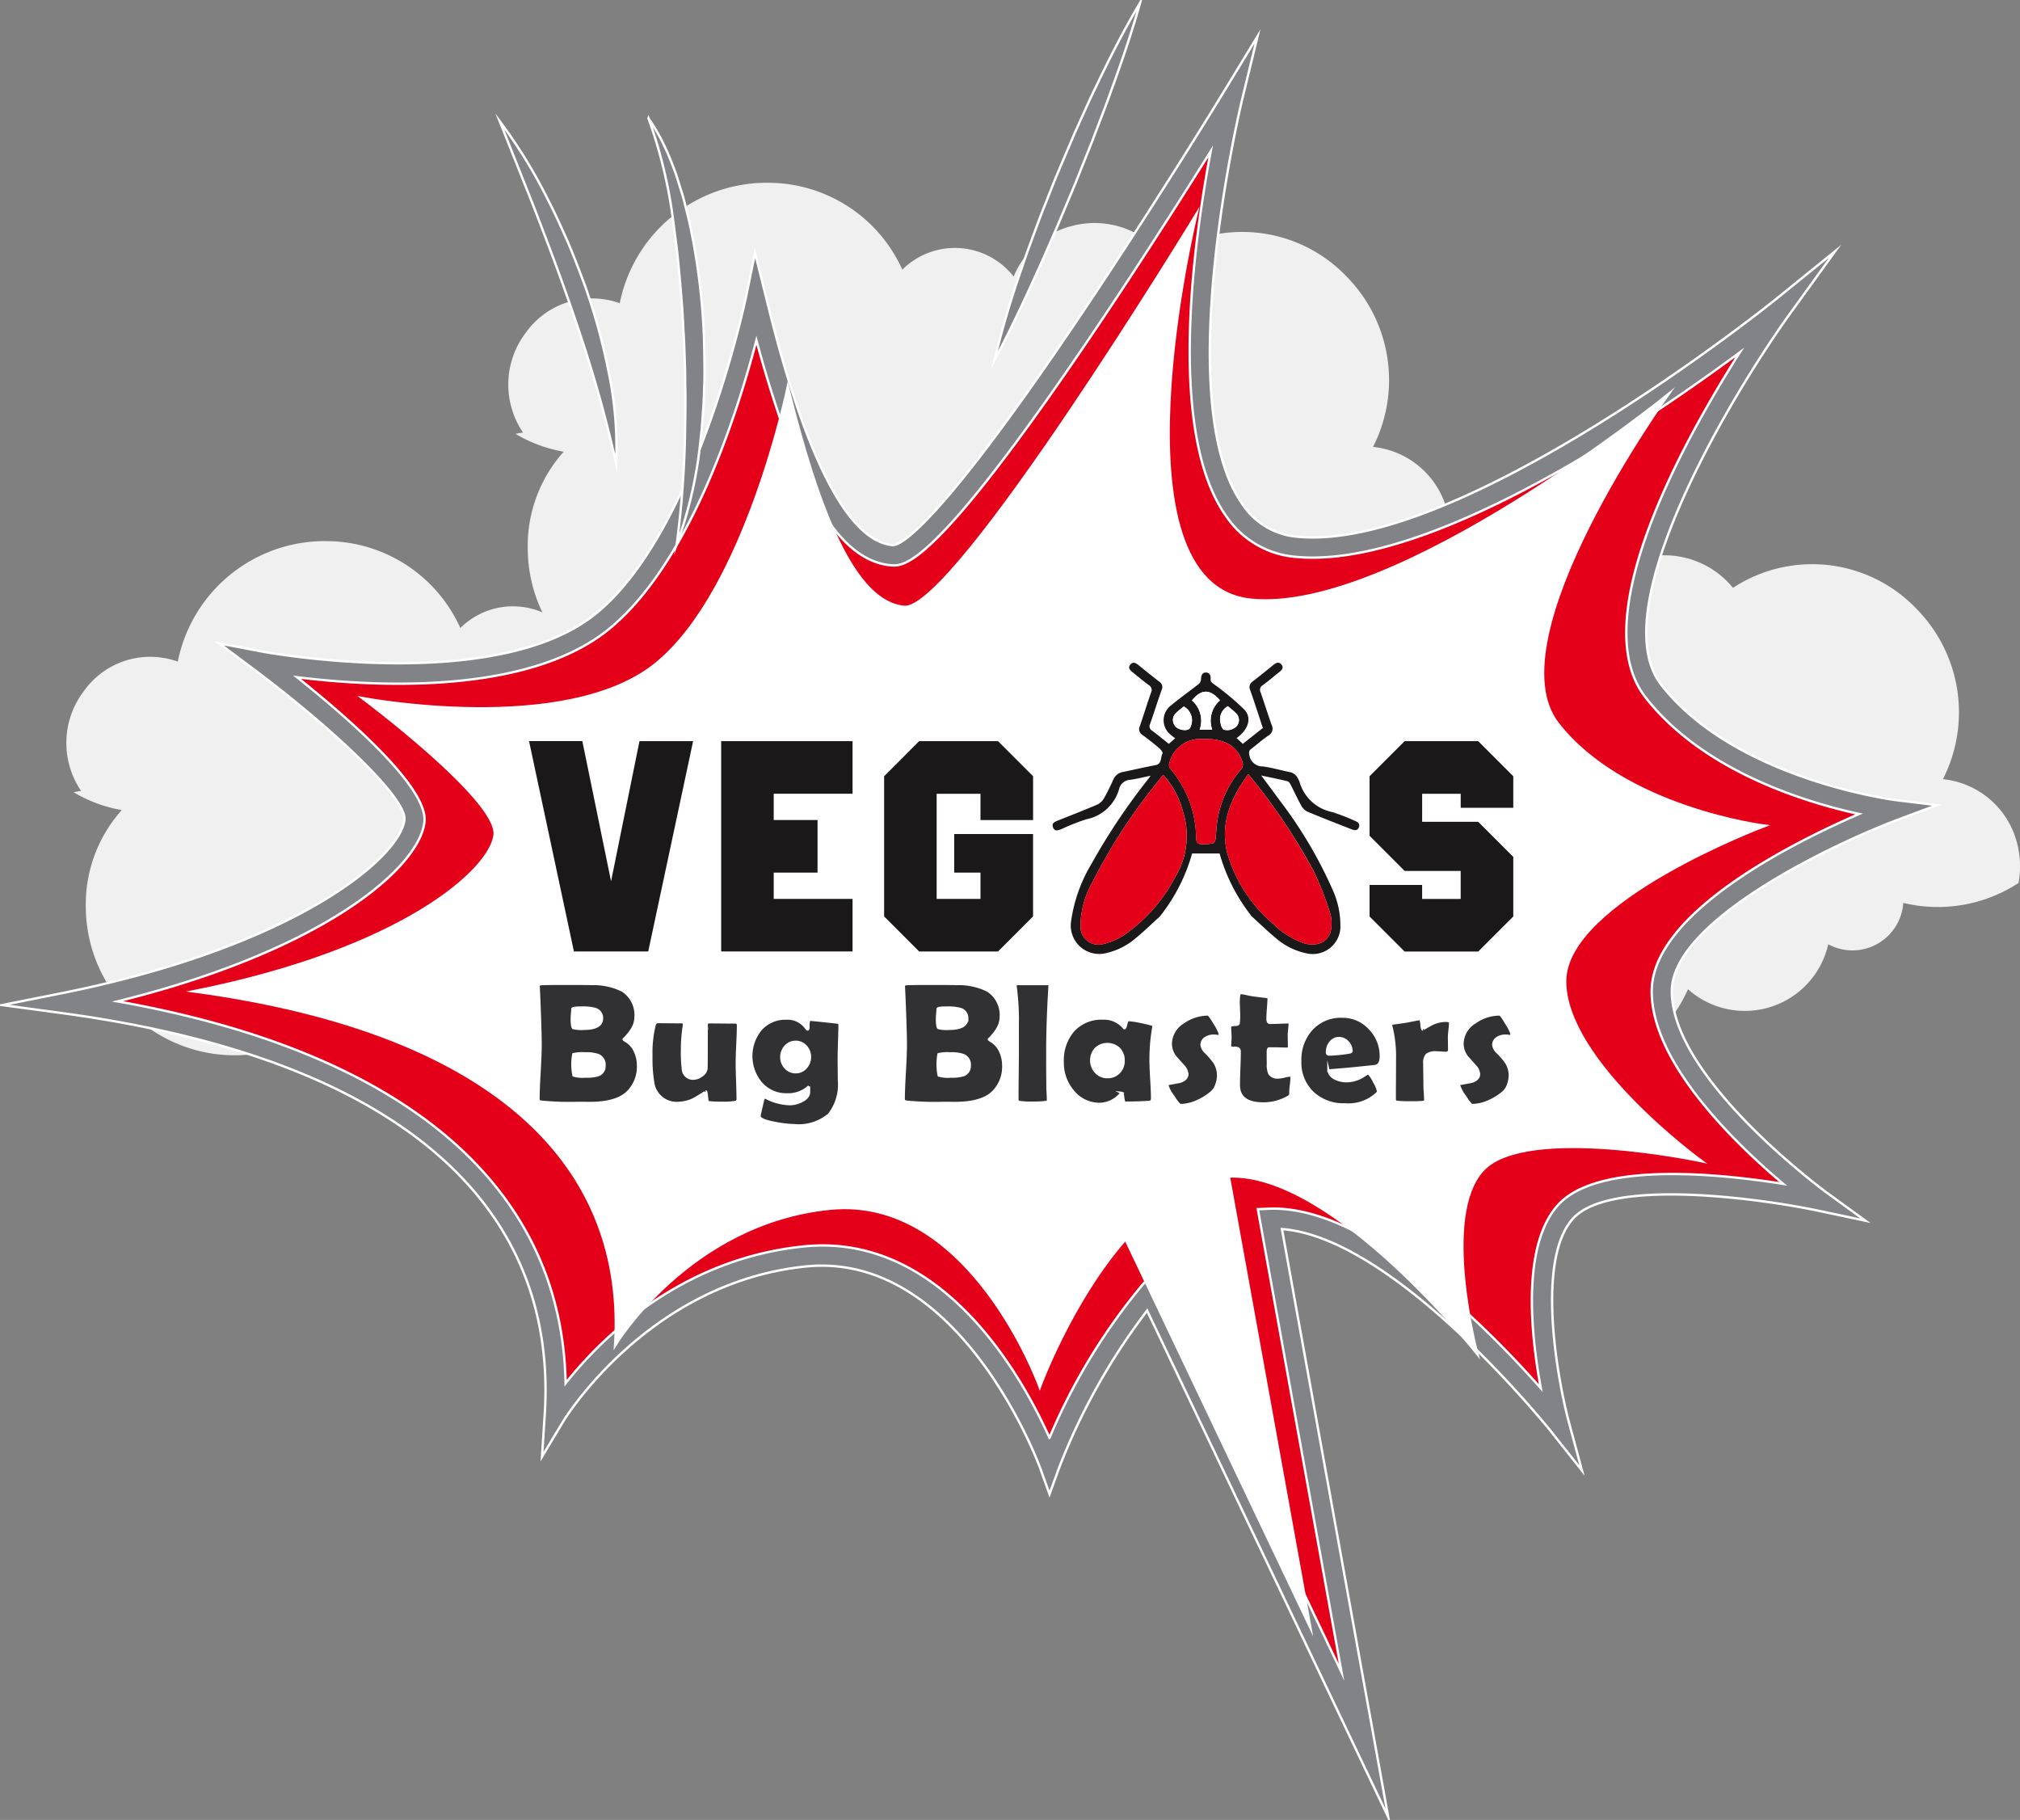 <svg xmlns="http://www.w3.org/2000/svg" xmlns:xlink="http://www.w3.org/1999/xlink" width="212.031" height="190.994" viewBox="0 0 212.031 190.994">
  <rect x="0" y="0" width="212.031" height="190.994" fill="#808080" stroke="none"/>
  <defs>
    <clipPath id="clip-path">
      <rect id="Rectangle_1" data-name="Rectangle 1" width="212.031" height="190.994" fill="none"/>
    </clipPath>
  </defs>
  <g id="Group_1" data-name="Group 1" clip-path="url(#clip-path)">
    <path id="Path_1" data-name="Path 1" d="M119.555,206.22a8.973,8.973,0,0,0-7.676-6.34,15.466,15.466,0,0,0-2.646-17.74A15.15,15.15,0,0,0,89.841,179.8a9.288,9.288,0,0,0-9.646-3.089,8.961,8.961,0,0,0-6.041,5.291,7.829,7.829,0,0,0-11.685-.726,15.461,15.461,0,0,0-14.1-9.12A15.735,15.735,0,0,0,32.81,184.8a8.544,8.544,0,0,0-9.869,3.109,8.97,8.97,0,0,0-.281,10.461c-.265.038-.528.084-.788.136a14.767,14.767,0,0,0,5.06,1.876,14.811,14.811,0,0,0-3.777,10.168,15.63,15.63,0,0,0,21.709,14.333,8.12,8.12,0,0,0,8.771,2.179,7.788,7.788,0,0,0,4.2-3.3,15.463,15.463,0,0,0,27.279-1.842,8.972,8.972,0,0,0,14.723-4.716,5.348,5.348,0,0,0,7.875-4.342,15.491,15.491,0,0,0,12.1-2.1,9.78,9.78,0,0,0-.257-4.552" transform="translate(-14.149 -115.369)" fill="#f0f0f0"/>
    <path id="Path_2" data-name="Path 2" d="M260.194,92.206a8.973,8.973,0,0,0-7.676-6.34,15.466,15.466,0,0,0-2.646-17.74A15.15,15.15,0,0,0,230.48,65.79a9.288,9.288,0,0,0-9.646-3.09,8.961,8.961,0,0,0-6.041,5.291,7.829,7.829,0,0,0-11.685-.726A15.462,15.462,0,0,0,189,58.148a15.735,15.735,0,0,0-15.555,12.64,8.544,8.544,0,0,0-9.87,3.11,8.97,8.97,0,0,0-.282,10.461c-.264.038-.528.084-.788.136a14.765,14.765,0,0,0,5.06,1.876,14.811,14.811,0,0,0-3.777,10.168A15.63,15.63,0,0,0,185.5,110.872a8.12,8.12,0,0,0,8.771,2.178,7.787,7.787,0,0,0,4.2-3.3,15.463,15.463,0,0,0,27.28-1.833,8.972,8.972,0,0,0,14.723-4.716,5.348,5.348,0,0,0,7.875-4.342,15.491,15.491,0,0,0,12.1-2.1,9.78,9.78,0,0,0-.257-4.552" transform="translate(-108.394 -38.967)" fill="#f0f0f0"/>
    <path id="Path_3" data-name="Path 3" d="M441.531,197.9a8.973,8.973,0,0,0-7.676-6.34,15.466,15.466,0,0,0-2.646-17.74,15.15,15.15,0,0,0-19.392-2.335,9.288,9.288,0,0,0-9.645-3.089,8.961,8.961,0,0,0-6.041,5.291,7.829,7.829,0,0,0-11.685-.726,15.461,15.461,0,0,0-14.1-9.12,15.735,15.735,0,0,0-15.555,12.64,8.544,8.544,0,0,0-9.869,3.109,8.971,8.971,0,0,0-.281,10.461c-.265.038-.528.084-.788.136a14.764,14.764,0,0,0,5.06,1.876,14.812,14.812,0,0,0-3.777,10.168,15.63,15.63,0,0,0,21.709,14.333,8.12,8.12,0,0,0,8.771,2.179,7.787,7.787,0,0,0,4.2-3.3,15.463,15.463,0,0,0,27.28-1.833,8.972,8.972,0,0,0,14.719-4.72,5.348,5.348,0,0,0,7.875-4.342,15.49,15.49,0,0,0,12.1-2.092,9.782,9.782,0,0,0-.257-4.552" transform="translate(-229.912 -109.794)" fill="#f0f0f0"/>
    <path id="Path_4" data-name="Path 4" d="M186.775,123.105c0-9.954,24.708-19.2,24.708-19.2s-17.419-2.133-25.6-12.621,13.687-40.705,13.687-40.705-33.6,27.2-51.549,25.418-6.755-47.638-6.755-47.638-29.865,49.059-36.084,48.526S94.518,64.8,90.788,49.695c0,0-5.155,25.182-16.295,34.218s-36.262,4.237-36.262,4.237,16.827,12.561,16.354,16.887S43.208,119.2,17.375,124.354c38.04,5.155,53.5,22.042,52.082,43.727,0,0,9.066-15.1,26.485-16.888s25.952,22.042,25.952,22.042,3.836-10.534,10.587-18.26l22.832,47.956L145.237,147.2c12.915-.516,30.694,21.941,30.694,21.941s-4.622-17.064.711-22.753,27.02-1.067,27.02-1.067-16.887-12.265-16.887-22.219" transform="translate(-11.644 -19.006)" fill="#e50019"/>
    <path id="Path_5" data-name="Path 5" d="M186.775,123.105c0-9.954,24.708-19.2,24.708-19.2s-17.419-2.133-25.6-12.621,13.687-40.705,13.687-40.705-33.6,27.2-51.549,25.418-6.755-47.638-6.755-47.638-29.865,49.059-36.084,48.526S94.518,64.8,90.788,49.695c0,0-5.155,25.182-16.295,34.218s-36.262,4.237-36.262,4.237,16.827,12.561,16.354,16.887S43.208,119.2,17.375,124.354c38.04,5.155,53.5,22.042,52.082,43.727,0,0,9.066-15.1,26.485-16.888s25.952,22.042,25.952,22.042,3.836-10.534,10.587-18.26l22.832,47.956L145.237,147.2c12.915-.516,30.694,21.941,30.694,21.941s-4.622-17.064.711-22.753,27.02-1.067,27.02-1.067S186.775,133.06,186.775,123.105Z" transform="translate(-11.644 -19.006)" fill="none" stroke="#fff" stroke-miterlimit="10" stroke-width="0.25"/>
    <path id="Path_6" data-name="Path 6" d="M146.224,198.459,120.916,145.3a66.853,66.853,0,0,0-9.246,16.512l-1,2.744-.987-2.749c-.082-.228-8.38-22.787-24.6-21.138-16.537,1.689-25.348,16.073-25.434,16.219L57.4,160.629l.281-4.355c.709-10.817-2.92-19.881-10.789-26.941-8.579-7.693-22-12.831-39.886-15.254l-6.255-.844L6.944,112c24.576-4.9,35.582-14.282,36.013-18.212.252-2.3-7.825-9.824-15.779-15.762L23.5,75.273l4.5.858c.245.047,24.531,4.557,35.053-3.979,10.61-8.607,15.719-33.038,15.769-33.283l.938-4.58,1.126,4.539c1.56,6.316,6.309,25.537,13.322,26.138.549.044,4.005-.865,19.215-23.373,8.057-11.923,15.46-24.067,15.533-24.188l3.545-5.824L130.89,18.2c-.077.315-7.612,31.681.033,42.473a7.634,7.634,0,0,0,5.735,3.41c17.158,1.7,49.96-24.68,50.287-24.947l6.18-5-4.66,6.443c-5.893,8.147-19.82,31.045-13.579,39.049,7.74,9.928,24.48,12.081,24.649,12.1l4.284.524-4.043,1.512c-6.616,2.477-23.786,10.543-23.786,18.025,0,9.214,16.128,21.034,16.291,21.152l4.026,2.924-4.867-1.032c-5.817-1.237-21.775-3.515-25.77.751s-1.684,16.993-.455,21.537l1.341,4.957-3.19-4.026c-.167-.211-16.294-20.4-28.3-21.309Zm-24.8-57.006,19.9,41.811-8.787-48.608,1.214-.049c10.208-.386,22.94,12.555,28.489,18.839-1.032-5.564-2.057-15.1,1.888-19.31,4.213-4.492,16.8-3.213,23.557-2.136-5.005-4.212-13.807-12.688-13.807-20.2,0-8.221,14.877-15.628,21.766-18.617-5.623-1.227-16.373-4.488-22.423-12.248-6.389-8.2,3.994-26.9,9.906-36.192-9.692,7.181-30.827,21.537-44.846,21.539q-.937,0-1.829-.087a9.757,9.757,0,0,1-7.252-4.29c-6.129-8.653-3.477-28.325-1.612-38.259-2.931,4.684-7.551,11.951-12.407,19.139-16.674,24.674-19.8,24.408-21.147,24.3-5.442-.469-9.851-7.793-14.13-23.608C77.927,51.055,72.935,66.874,64.4,73.8c-8.658,7.022-25.072,5.983-32.712,5.031,5.151,4.1,13.77,11.546,13.374,15.179-.539,4.915-10.894,13.6-32.216,18.837,30.143,5.348,46.648,19.407,47.033,40.073,3.61-4.559,11.966-13.03,24.988-14.354,14.645-1.5,23.051,13.924,25.8,20.083a63.729,63.729,0,0,1,9.7-15.984Z" transform="translate(-0.507 -7.761)" fill="#818386"/>
    <path id="Path_7" data-name="Path 7" d="M146.224,198.459,120.916,145.3a66.853,66.853,0,0,0-9.246,16.512l-1,2.744-.987-2.749c-.082-.228-8.38-22.787-24.6-21.138-16.537,1.689-25.348,16.073-25.434,16.219L57.4,160.629l.281-4.355c.709-10.817-2.92-19.881-10.789-26.941-8.579-7.693-22-12.831-39.886-15.254l-6.255-.844L6.944,112c24.576-4.9,35.582-14.282,36.013-18.212.252-2.3-7.825-9.824-15.779-15.762L23.5,75.273l4.5.858c.245.047,24.531,4.557,35.053-3.979,10.61-8.607,15.719-33.038,15.769-33.283l.938-4.58,1.126,4.539c1.56,6.316,6.309,25.537,13.322,26.138.549.044,4.005-.865,19.215-23.373,8.057-11.923,15.46-24.067,15.533-24.188l3.545-5.824L130.89,18.2c-.077.315-7.612,31.681.033,42.473a7.634,7.634,0,0,0,5.735,3.41c17.158,1.7,49.96-24.68,50.287-24.947l6.18-5-4.66,6.443c-5.893,8.147-19.82,31.045-13.579,39.049,7.74,9.928,24.48,12.081,24.649,12.1l4.284.524-4.043,1.512c-6.616,2.477-23.786,10.543-23.786,18.025,0,9.214,16.128,21.034,16.291,21.152l4.026,2.924-4.867-1.032c-5.817-1.237-21.775-3.515-25.77.751s-1.684,16.993-.455,21.537l1.341,4.957-3.19-4.026c-.167-.211-16.294-20.4-28.3-21.309Zm-24.8-57.006,19.9,41.811-8.787-48.608,1.214-.049c10.208-.386,22.94,12.555,28.489,18.839-1.032-5.564-2.057-15.1,1.888-19.31,4.213-4.492,16.8-3.213,23.557-2.136-5.005-4.212-13.807-12.688-13.807-20.2,0-8.221,14.877-15.628,21.766-18.617-5.623-1.227-16.373-4.488-22.423-12.248-6.389-8.2,3.994-26.9,9.906-36.192-9.692,7.181-30.827,21.537-44.846,21.539q-.937,0-1.829-.087a9.757,9.757,0,0,1-7.252-4.29c-6.129-8.653-3.477-28.325-1.612-38.259-2.931,4.684-7.551,11.951-12.407,19.139-16.674,24.674-19.8,24.408-21.147,24.3-5.442-.469-9.851-7.793-14.13-23.608C77.927,51.055,72.935,66.874,64.4,73.8c-8.658,7.022-25.072,5.983-32.712,5.031,5.151,4.1,13.77,11.546,13.374,15.179-.539,4.915-10.894,13.6-32.216,18.837,30.143,5.348,46.648,19.407,47.033,40.073,3.61-4.559,11.966-13.03,24.988-14.354,14.645-1.5,23.051,13.924,25.8,20.083a63.729,63.729,0,0,1,9.7-15.984Z" transform="translate(-0.507 -7.761)" fill="none" stroke="#fff" stroke-miterlimit="10" stroke-width="0.25"/>
    <path id="Path_8" data-name="Path 8" d="M205.489,148.573c0-8.462,21-16.319,21-16.319s-14.808-1.813-21.759-10.728,11.634-34.6,11.634-34.6-28.559,23.119-43.819,21.608-5.742-40.5-5.742-40.5-25.384,41.7-30.672,41.247S127.069,99.008,123.9,86.164c0,0-4.382,21.406-13.851,29.084s-30.825,3.6-30.825,3.6,14.3,10.682,13.9,14.354-9.663,12.043-31.626,16.424c32.336,4.382,45.482,18.737,44.272,37.171,0,0,7.706-12.844,22.517-14.354s22.059,18.739,22.059,18.739,3.261-8.954,9-15.521l19.408,40.768-8.564-47.373c10.977-.439,26.092,18.651,26.092,18.651s-3.929-14.505.6-19.341,22.968-.906,22.968-.906-14.354-10.426-14.354-18.888" transform="translate(-41.205 -45.593)" fill="#fff"/>
    <path id="Path_9" data-name="Path 9" d="M205.489,148.573c0-8.462,21-16.319,21-16.319s-14.808-1.813-21.759-10.728,11.634-34.6,11.634-34.6-28.559,23.119-43.819,21.608-5.742-40.5-5.742-40.5-25.384,41.7-30.672,41.247S127.069,99.008,123.9,86.164c0,0-4.382,21.406-13.851,29.084s-30.825,3.6-30.825,3.6,14.3,10.682,13.9,14.354-9.663,12.043-31.626,16.424c32.336,4.382,45.482,18.737,44.272,37.171,0,0,7.706-12.844,22.517-14.354s22.059,18.739,22.059,18.739,3.261-8.954,9-15.521l19.408,40.768-8.564-47.373c10.977-.439,26.092,18.651,26.092,18.651s-3.929-14.505.6-19.341,22.968-.906,22.968-.906S205.489,157.037,205.489,148.573Z" transform="translate(-41.205 -45.593)" fill="none" stroke="#fff" stroke-miterlimit="10" stroke-width="0.25"/>
    <path id="Path_10" data-name="Path 10" d="M206.36,37.689a18.487,18.487,0,0,1,1.462,2.471,25.18,25.18,0,0,1,1.146,2.648c.366.9.6,1.823.907,2.737.281.919.477,1.858.721,2.789a68.287,68.287,0,0,1,1.54,11.383c.062.956.071,1.914.086,2.871s.037,1.915,0,2.873-.052,1.914-.131,2.87-.114,1.911-.247,2.862a44.413,44.413,0,0,1-2.518,11.172,104.7,104.7,0,0,0,.857-11.285c.018-1.876.084-3.753.019-5.629l-.011-1.407-.049-1.407c-.03-.938-.059-1.876-.131-2.809-.069-1.876-.234-3.742-.4-5.609-.094-.932-.171-1.867-.281-2.8l-.357-2.788a50.4,50.4,0,0,0-2.6-10.948" transform="translate(-138.287 -25.256)" fill="#818386"/>
    <path id="Path_11" data-name="Path 11" d="M206.36,37.689a18.485,18.485,0,0,1,1.462,2.471,25.175,25.175,0,0,1,1.146,2.648c.366.9.6,1.823.907,2.737.281.919.477,1.858.721,2.789a68.286,68.286,0,0,1,1.54,11.383c.062.956.071,1.914.086,2.871s.037,1.915,0,2.873-.052,1.914-.131,2.87-.114,1.911-.247,2.862a44.413,44.413,0,0,1-2.518,11.172,104.7,104.7,0,0,0,.857-11.286c.018-1.876.084-3.753.019-5.629l-.011-1.407-.049-1.407c-.03-.938-.059-1.876-.131-2.809-.069-1.876-.234-3.742-.4-5.609-.094-.932-.171-1.867-.281-2.8l-.357-2.788a50.405,50.405,0,0,0-2.612-10.944Z" transform="translate(-138.287 -25.256)" fill="none" stroke="#fff" stroke-miterlimit="10" stroke-width="0.25"/>
    <path id="Path_12" data-name="Path 12" d="M159.032,38.607a53.443,53.443,0,0,1,5.039,8.189c.743,1.422,1.39,2.89,2.051,4.352.626,1.478,1.206,2.975,1.766,4.481a64.028,64.028,0,0,1,2.573,9.288,38.622,38.622,0,0,1,.784,9.6c-.7-3.135-1.5-6.183-2.4-9.2s-1.913-6-2.964-8.971-2.181-5.918-3.321-8.871Z" transform="translate(-106.571 -25.871)" fill="#818386"/>
    <path id="Path_13" data-name="Path 13" d="M159.032,38.607a53.443,53.443,0,0,1,5.039,8.189c.743,1.422,1.39,2.89,2.051,4.352.626,1.478,1.206,2.975,1.766,4.481a64.028,64.028,0,0,1,2.573,9.288,38.622,38.622,0,0,1,.784,9.6c-.7-3.135-1.5-6.183-2.4-9.2s-1.913-6-2.964-8.971-2.181-5.918-3.321-8.871Z" transform="translate(-106.571 -25.871)" fill="none" stroke="#fff" stroke-miterlimit="10" stroke-width="0.25"/>
    <path id="Path_14" data-name="Path 14" d="M316.436,38.387a100.759,100.759,0,0,1,2.888-9.749c.536-1.605,1.14-3.183,1.721-4.771.6-1.581,1.238-3.145,1.856-4.716l1.985-4.663c.7-1.538,1.371-3.089,2.116-4.607,1.451-3.054,2.981-6.074,4.721-9-.924,3.276-2.025,6.474-3.19,9.645-.563,1.595-1.194,3.157-1.783,4.738l-1.876,4.7-1.961,4.663c-.688,1.541-1.331,3.1-2.048,4.627-1.388,3.077-2.826,6.133-4.428,9.136" transform="translate(-212.051 -0.59)" fill="#818386"/>
    <path id="Path_15" data-name="Path 15" d="M316.436,38.387a100.759,100.759,0,0,1,2.888-9.749c.536-1.605,1.14-3.183,1.721-4.771.6-1.581,1.238-3.145,1.856-4.716l1.985-4.663c.7-1.538,1.371-3.089,2.116-4.607,1.451-3.054,2.981-6.074,4.721-9-.924,3.276-2.025,6.474-3.19,9.645-.563,1.595-1.194,3.157-1.783,4.738l-1.876,4.7-1.961,4.663c-.688,1.541-1.331,3.1-2.048,4.627C319.477,32.328,318.038,35.384,316.436,38.387Z" transform="translate(-212.051 -0.59)" fill="none" stroke="#fff" stroke-miterlimit="10" stroke-width="0.25"/>
    <path id="Path_16" data-name="Path 16" d="M181.79,321.565a3.746,3.746,0,0,1-1.012,2.691q-1.155,1.225-4.056,1.225-.221,0-.634-.008h-.626a30.02,30.02,0,0,1-3.871-.132q-.256-.053-.256-.274,0-.943.11-2.857t.11-2.865q0-1.023-.106-3.847-.026-.723-.094-2.169l-.008-.124q-.008-.168.281-.2t2.042-.035q2.815,0,3.289.018a6.849,6.849,0,0,1,3.2.7,3.056,3.056,0,0,1,1.367,2.831,2.308,2.308,0,0,1-.318,1.1,4.565,4.565,0,0,1-.6.829,2.1,2.1,0,0,1-.327.335q0,.062.229.194a2.381,2.381,0,0,1,.97,1.12,3.449,3.449,0,0,1,.317,1.464m-3.791-4.964a.981.981,0,0,0-.758-1,5.161,5.161,0,0,0-1.393-.132q-.952,0-.952.142,0,.168-.031.507t-.031.507q0,.882.15.987a3.62,3.62,0,0,0,1.119.08q1.9,0,1.9-1.084m.264,4.928a1.062,1.062,0,0,0-.657-1.076,3.87,3.87,0,0,0-1.375-.176,4.135,4.135,0,0,0-1.235.083,5.939,5.939,0,0,0,.018,2.231,3.443,3.443,0,0,0,1.269.11,4.158,4.158,0,0,0,1.341-.15.994.994,0,0,0,.644-1.023" transform="translate(-114.815 -209.727)" fill="#313133"/>
    <path id="Path_17" data-name="Path 17" d="M181.79,321.565a3.746,3.746,0,0,1-1.012,2.691q-1.155,1.225-4.056,1.225-.221,0-.634-.008h-.626a30.02,30.02,0,0,1-3.871-.132q-.256-.053-.256-.274,0-.943.11-2.857t.11-2.865q0-1.023-.106-3.847-.026-.723-.094-2.169l-.008-.124q-.008-.168.281-.2t2.042-.035q2.815,0,3.289.018a6.849,6.849,0,0,1,3.2.7,3.056,3.056,0,0,1,1.367,2.831,2.308,2.308,0,0,1-.318,1.1,4.565,4.565,0,0,1-.6.829,2.1,2.1,0,0,1-.327.335q0,.062.229.194a2.381,2.381,0,0,1,.97,1.12A3.449,3.449,0,0,1,181.79,321.565ZM178,316.6a.981.981,0,0,0-.758-1,5.151,5.151,0,0,0-1.393-.132q-.952,0-.952.142,0,.168-.031.507t-.031.507q0,.882.15.987a3.62,3.62,0,0,0,1.119.08Q178,317.689,178,316.6Zm.265,4.928a1.062,1.062,0,0,0-.657-1.076,3.878,3.878,0,0,0-1.375-.176,4.138,4.138,0,0,0-1.235.084,5.94,5.94,0,0,0,.018,2.231,3.447,3.447,0,0,0,1.269.11,4.16,4.16,0,0,0,1.341-.15A1,1,0,0,0,178.263,321.53Z" transform="translate(-114.815 -209.727)" fill="none" stroke="#fff" stroke-miterlimit="10" stroke-width="0.25"/>
    <path id="Path_18" data-name="Path 18" d="M216.353,325.509q0,.657-.062,1.957t-.062,1.957q0,.635.044,1.9t.044,1.9a.281.281,0,0,1-.221.3,7.03,7.03,0,0,1-1.419.088,11.18,11.18,0,0,1-1.341-.053.248.248,0,0,1-.211-.211q-.026-.265-.053-.529-.044-.4-.124-.405.123,0-.89.6a3.7,3.7,0,0,1-1.843.6,2.49,2.49,0,0,1-2.769-2.107,15.628,15.628,0,0,1-.194-2.839,12.243,12.243,0,0,1,.327-3.174q.094-.361.361-.361.405,0,1.235.008t1.235.009q.273,0,.273.229a1.4,1.4,0,0,1-.018.188,15.926,15.926,0,0,0-.188,2.434,14.782,14.782,0,0,0,.094,2.1,1.047,1.047,0,0,0,1.155.97,1.434,1.434,0,0,0,.844-.344,1,1,0,0,0,.469-.714q.018-.326.018-4.426a.728.728,0,0,1,.044-.343q.053-.088.317-.088.432,0,1.3.009t1.3.008q.265,0,.309.132a.958.958,0,0,1,.018.212" transform="translate(-138.885 -217.877)" fill="#313133"/>
    <path id="Path_19" data-name="Path 19" d="M216.353,325.509q0,.657-.062,1.957t-.062,1.957q0,.635.044,1.9t.044,1.9a.281.281,0,0,1-.221.3,7.03,7.03,0,0,1-1.419.088,11.18,11.18,0,0,1-1.341-.053.248.248,0,0,1-.211-.211q-.026-.265-.053-.529-.044-.4-.124-.405.123,0-.89.6a3.7,3.7,0,0,1-1.843.6,2.49,2.49,0,0,1-2.769-2.107,15.628,15.628,0,0,1-.194-2.839,12.243,12.243,0,0,1,.327-3.174q.094-.361.361-.361.405,0,1.235.008t1.235.009q.273,0,.273.229a1.4,1.4,0,0,1-.018.188,15.926,15.926,0,0,0-.188,2.434,14.782,14.782,0,0,0,.094,2.1,1.047,1.047,0,0,0,1.155.97,1.434,1.434,0,0,0,.844-.344,1,1,0,0,0,.469-.714q.018-.326.018-4.426a.728.728,0,0,1,.044-.343q.053-.088.317-.088.432,0,1.3.009t1.3.008q.265,0,.309.132A.955.955,0,0,1,216.353,325.509Z" transform="translate(-138.885 -217.877)" fill="none" stroke="#fff" stroke-miterlimit="10" stroke-width="0.25"/>
    <path id="Path_20" data-name="Path 20" d="M248.264,330.5a5.075,5.075,0,0,1-1.058,3.606,4.93,4.93,0,0,1-3.633,1.119,11.7,11.7,0,0,1-2.019-.238q-1.631-.3-1.631-.706,0-.167.375-1.728c.041-.164.106-.247.194-.247a.387.387,0,0,1,.094.035,5.72,5.72,0,0,0,2.512.67,2.766,2.766,0,0,0,1.261-.317q.758-.375.758-.952v-.591a3.234,3.234,0,0,1-2.31.844,3.494,3.494,0,0,1-2.721-1.191,4.409,4.409,0,0,1-.044-5.617,3.447,3.447,0,0,1,2.7-1.155,2.38,2.38,0,0,1,2.037.952q.141.194.194.194c.053,0,.08-.105.08-.317q0-.706.158-.706.141,0,1.526.146t1.437.163a.219.219,0,0,1,.15.229q0,.609-.04,1.816t-.039,1.816q0,.361.009,1.084t.008,1.085m-3.051-2.439a1.607,1.607,0,0,0-.428-1.116,1.443,1.443,0,0,0-2.143.009,1.638,1.638,0,0,0-.428,1.126,1.575,1.575,0,0,0,.436,1.111,1.4,1.4,0,0,0,1.063.469,1.379,1.379,0,0,0,1.071-.475,1.622,1.622,0,0,0,.428-1.12" transform="translate(-160.199 -217.141)" fill="#313133"/>
    <path id="Path_21" data-name="Path 21" d="M248.264,330.5a5.075,5.075,0,0,1-1.058,3.606,4.93,4.93,0,0,1-3.633,1.119,11.7,11.7,0,0,1-2.019-.238q-1.631-.3-1.631-.706,0-.167.375-1.728c.041-.164.106-.247.194-.247a.387.387,0,0,1,.094.035,5.72,5.72,0,0,0,2.512.67,2.766,2.766,0,0,0,1.261-.317q.758-.375.758-.952v-.591a3.234,3.234,0,0,1-2.31.844,3.494,3.494,0,0,1-2.721-1.191,4.409,4.409,0,0,1-.044-5.617,3.447,3.447,0,0,1,2.7-1.155,2.38,2.38,0,0,1,2.037.952q.141.194.194.194c.053,0,.08-.105.08-.317q0-.706.158-.706.141,0,1.526.146t1.437.163a.219.219,0,0,1,.15.229q0,.609-.04,1.816t-.039,1.816q0,.361.009,1.084T248.264,330.5Zm-3.051-2.439a1.607,1.607,0,0,0-.428-1.115,1.443,1.443,0,0,0-2.143.008,1.638,1.638,0,0,0-.428,1.126,1.574,1.574,0,0,0,.436,1.111,1.4,1.4,0,0,0,1.063.469,1.379,1.379,0,0,0,1.071-.476,1.623,1.623,0,0,0,.429-1.127Z" transform="translate(-160.199 -217.141)" fill="none" stroke="#fff" stroke-miterlimit="10" stroke-width="0.25"/>
    <path id="Path_22" data-name="Path 22" d="M298,321.565a3.747,3.747,0,0,1-1.014,2.691q-1.155,1.225-4.056,1.225-.22,0-.634-.008h-.626a30.018,30.018,0,0,1-3.871-.132q-.256-.053-.255-.274,0-.943.11-2.857t.11-2.865q0-1.023-.106-3.847-.026-.723-.094-2.169l-.008-.124q-.008-.168.281-.2t2.041-.035q2.815,0,3.289.018a6.847,6.847,0,0,1,3.2.7,3.055,3.055,0,0,1,1.367,2.831,2.308,2.308,0,0,1-.318,1.1,4.565,4.565,0,0,1-.6.829,2.1,2.1,0,0,1-.326.335q0,.062.229.194a2.381,2.381,0,0,1,.97,1.12,3.447,3.447,0,0,1,.317,1.464m-3.791-4.964a.981.981,0,0,0-.758-1,5.16,5.16,0,0,0-1.393-.132q-.952,0-.952.142,0,.168-.031.507t-.031.507q0,.882.15.987a3.62,3.62,0,0,0,1.119.08q1.9,0,1.9-1.084m.265,4.928a1.062,1.062,0,0,0-.657-1.076,3.869,3.869,0,0,0-1.376-.176,4.133,4.133,0,0,0-1.235.083,5.94,5.94,0,0,0,.018,2.231,3.444,3.444,0,0,0,1.269.11,4.16,4.16,0,0,0,1.341-.15,1,1,0,0,0,.644-1.023" transform="translate(-192.688 -209.727)" fill="#313133"/>
    <path id="Path_23" data-name="Path 23" d="M298,321.565a3.747,3.747,0,0,1-1.014,2.691q-1.155,1.225-4.056,1.225-.22,0-.634-.008h-.626a30.018,30.018,0,0,1-3.871-.132q-.256-.053-.255-.274,0-.943.11-2.857t.11-2.865q0-1.023-.106-3.847-.026-.723-.094-2.169l-.008-.124q-.008-.168.281-.2t2.041-.035q2.815,0,3.289.018a6.847,6.847,0,0,1,3.2.7,3.055,3.055,0,0,1,1.367,2.831,2.308,2.308,0,0,1-.318,1.1,4.565,4.565,0,0,1-.6.829,2.1,2.1,0,0,1-.326.335q0,.062.229.194a2.381,2.381,0,0,1,.97,1.12,3.447,3.447,0,0,1,.31,1.465Zm-3.791-4.964a.981.981,0,0,0-.758-1,5.152,5.152,0,0,0-1.393-.132q-.952,0-.952.142,0,.168-.031.507t-.031.507q0,.882.15.987a3.621,3.621,0,0,0,1.119.08Q294.207,317.689,294.208,316.6Zm.265,4.928a1.062,1.062,0,0,0-.657-1.076,3.878,3.878,0,0,0-1.375-.176,4.139,4.139,0,0,0-1.235.084,5.94,5.94,0,0,0,.018,2.231,3.446,3.446,0,0,0,1.269.11,4.162,4.162,0,0,0,1.341-.15A1,1,0,0,0,294.473,321.53Z" transform="translate(-192.688 -209.727)" fill="none" stroke="#fff" stroke-miterlimit="10" stroke-width="0.25"/>
    <path id="Path_24" data-name="Path 24" d="M326.48,320.1q0,2.407.018,3.694,0,.2.026.7.026.449.026.7,0,.188-.221.22a9.606,9.606,0,0,1-1.428.07,7.645,7.645,0,0,1-1.349-.07.262.262,0,0,1-.22-.238V324.8q0-.785.018-2.346t.017-2.345q0-3.7.009-3.378a28.008,28.008,0,0,0-.22-3.359.9.9,0,0,1-.018-.15q0-.194.229-.194h3.148q.22,0,.2.188l-.008.159q-.23,3.809-.229,6.736" transform="translate(-216.544 -209.763)" fill="#313133"/>
    <path id="Path_25" data-name="Path 25" d="M326.48,320.1q0,2.407.018,3.694,0,.2.026.7.026.449.026.7,0,.188-.221.22a9.606,9.606,0,0,1-1.428.07,7.645,7.645,0,0,1-1.349-.07.262.262,0,0,1-.22-.238V324.8q0-.785.018-2.346t.017-2.345q0-3.7.009-3.378a28.008,28.008,0,0,0-.22-3.359.9.9,0,0,1-.018-.15q0-.194.229-.194h3.148q.22,0,.2.188l-.008.159Q326.48,317.174,326.48,320.1Z" transform="translate(-216.544 -209.763)" fill="none" stroke="#fff" stroke-miterlimit="10" stroke-width="0.25"/>
    <path id="Path_26" data-name="Path 26" d="M347.366,328.38q0,.679.08,2.019t.08,2.01q0,.353-.309.375-1.094.079-2.5.079-.168,0-.225-.507t-.137-.516a.815.815,0,0,0-.188.15,2.954,2.954,0,0,1-2.116,1,3.548,3.548,0,0,1-2.847-1.358,4.563,4.563,0,0,1-1.067-3.033,4.761,4.761,0,0,1,1.1-3.284,3.988,3.988,0,0,1,3.139-1.287,2.687,2.687,0,0,1,2.186.97c.023.029.044.043.062.043q.079,0,.181-.428t.242-.427a7.769,7.769,0,0,1,1.243.188,12.692,12.692,0,0,1,1.252.3q.132.054.132.141a1.533,1.533,0,0,1-.026.188,19.376,19.376,0,0,0-.282,3.377m-2.839.053a1.714,1.714,0,0,0-.469-1.238,1.792,1.792,0,0,0-2.455,0,1.824,1.824,0,0,0,.024,2.469,1.606,1.606,0,0,0,1.2.511,1.637,1.637,0,0,0,1.225-.49,1.715,1.715,0,0,0,.476-1.248" transform="translate(-226.592 -217.141)" fill="#313133"/>
    <path id="Path_27" data-name="Path 27" d="M347.366,328.38q0,.679.08,2.019t.08,2.01q0,.353-.309.375-1.094.079-2.5.079-.168,0-.225-.507t-.137-.516a.815.815,0,0,0-.188.15,2.954,2.954,0,0,1-2.116,1,3.548,3.548,0,0,1-2.847-1.358,4.563,4.563,0,0,1-1.067-3.033,4.761,4.761,0,0,1,1.1-3.284,3.988,3.988,0,0,1,3.139-1.287,2.687,2.687,0,0,1,2.186.97c.023.029.044.043.062.043q.079,0,.181-.428t.242-.427a7.769,7.769,0,0,1,1.243.188,12.692,12.692,0,0,1,1.252.3q.132.054.132.141a1.533,1.533,0,0,1-.026.188,19.378,19.378,0,0,0-.28,3.379Zm-2.839.053a1.713,1.713,0,0,0-.469-1.238,1.792,1.792,0,0,0-2.455,0,1.824,1.824,0,0,0,.024,2.469,1.6,1.6,0,0,0,1.2.511,1.636,1.636,0,0,0,1.225-.49,1.715,1.715,0,0,0,.477-1.252Z" transform="translate(-226.592 -217.141)" fill="none" stroke="#fff" stroke-miterlimit="10" stroke-width="0.25"/>
    <path id="Path_28" data-name="Path 28" d="M376.922,324.779a.424.424,0,0,1-.132.238,2.026,2.026,0,0,0-.494-.062,1.572,1.572,0,0,0-.872.229.837.837,0,0,0-.423.751,1.314,1.314,0,0,0,.449.784,8.8,8.8,0,0,1,.838.962,2.534,2.534,0,0,1,.449,1.437,2.882,2.882,0,0,1-.176.952,1.857,1.857,0,0,1-.511.812,6.087,6.087,0,0,1-1.525.952,4.437,4.437,0,0,1-1.737.405q-.176,0-.789-.957a3.884,3.884,0,0,1-.613-1.168c0-.053.031-.084.094-.094l1.243-.229q.776-.247.776-.811a1.467,1.467,0,0,0-.449-.9q-.8-.89-.838-.943a2.283,2.283,0,0,1-.45-1.341,2.689,2.689,0,0,1,1.341-2.252,4.463,4.463,0,0,1,2.565-.82q.141,0,.7.948a4.615,4.615,0,0,1,.555,1.106" transform="translate(-248.873 -216.264)" fill="#313133"/>
    <path id="Path_29" data-name="Path 29" d="M376.922,324.779a.424.424,0,0,1-.132.238,2.026,2.026,0,0,0-.494-.062,1.572,1.572,0,0,0-.872.229.837.837,0,0,0-.423.751,1.314,1.314,0,0,0,.449.784,8.8,8.8,0,0,1,.838.962,2.534,2.534,0,0,1,.449,1.437,2.882,2.882,0,0,1-.176.952,1.857,1.857,0,0,1-.511.812,6.087,6.087,0,0,1-1.525.952,4.437,4.437,0,0,1-1.737.405q-.176,0-.789-.957a3.884,3.884,0,0,1-.613-1.168c0-.053.031-.084.094-.094l1.243-.229q.776-.247.776-.811a1.467,1.467,0,0,0-.449-.9q-.8-.89-.838-.943a2.283,2.283,0,0,1-.45-1.341,2.689,2.689,0,0,1,1.341-2.252,4.463,4.463,0,0,1,2.565-.82q.141,0,.7.948A4.611,4.611,0,0,1,376.922,324.779Z" transform="translate(-248.873 -216.264)" fill="none" stroke="#fff" stroke-miterlimit="10" stroke-width="0.25"/>
    <path id="Path_30" data-name="Path 30" d="M397.848,324.761a7.276,7.276,0,0,1-.067.8,7.223,7.223,0,0,0-.066.789.623.623,0,0,1-.053.322,1.073,1.073,0,0,1-.291.2,5.141,5.141,0,0,1-2.522.627q-2.548,0-2.548-1.949,0-.582.044-1.75t.044-1.751q0-.387-.449-.388h-.114a.865.865,0,0,1-.115.009q-.335,0-.335-.238c0-.094.008-.238.023-.432s.022-.338.022-.432q0-.188-.022-.563t-.023-.563q0-.176.563-.194.317-.009.343-.176a6.522,6.522,0,0,0,.036-1.058q-.035-1.137-.036-1.085,0-1.023.194-1.023a3.142,3.142,0,0,1,.678.106,6.366,6.366,0,0,0,.7.132q.449.061,1.358.168.221.017.22.15,0,.353-.057,1.067t-.057,1.076q0,.431.255.432.309,0,.938-.026t.943-.026c.128,0,.194.044.194.132q0,.2-.044.608t-.044.608q0,.212.009.617t.008.617q0,.188-.255.188-.176,0-.591-.013c-.276-.009-.469-.013-.591-.013h-.657q-.132,0-.132.387v.626q.009.423.009.626a2.182,2.182,0,0,0,.167,1.023,1.02,1.02,0,0,0,.938.375,2.842,2.842,0,0,0,.63-.1,2.863,2.863,0,0,1,.578-.1.169.169,0,0,1,.188.194" transform="translate(-262.269 -211.697)" fill="#313133"/>
    <path id="Path_31" data-name="Path 31" d="M397.848,324.761a7.276,7.276,0,0,1-.067.8,7.223,7.223,0,0,0-.066.789.623.623,0,0,1-.053.322,1.073,1.073,0,0,1-.291.2,5.141,5.141,0,0,1-2.522.627q-2.548,0-2.548-1.949,0-.582.044-1.75t.044-1.751q0-.387-.449-.388h-.114a.865.865,0,0,1-.115.009q-.335,0-.335-.238c0-.094.008-.238.023-.432s.022-.338.022-.432q0-.188-.022-.563t-.023-.563q0-.176.563-.194.317-.009.343-.176a6.522,6.522,0,0,0,.036-1.058q-.035-1.137-.036-1.085,0-1.023.194-1.023a3.142,3.142,0,0,1,.678.106,6.366,6.366,0,0,0,.7.132q.449.061,1.358.168.221.017.22.15,0,.353-.057,1.067t-.057,1.076q0,.431.255.432.309,0,.938-.026t.943-.026c.128,0,.194.044.194.132q0,.2-.044.608t-.044.608q0,.212.009.617t.008.617q0,.188-.255.188-.176,0-.591-.013c-.276-.009-.469-.013-.591-.013h-.657q-.132,0-.132.387v.626q.009.423.009.626a2.182,2.182,0,0,0,.167,1.023,1.02,1.02,0,0,0,.938.375,2.842,2.842,0,0,0,.63-.1,2.863,2.863,0,0,1,.578-.1Q397.848,324.568,397.848,324.761Z" transform="translate(-262.269 -211.697)" fill="none" stroke="#fff" stroke-miterlimit="10" stroke-width="0.25"/>
    <path id="Path_32" data-name="Path 32" d="M422.183,327.589q0,.89-.573,1.014-.094.018-1.825.194-1.041.114-3.1.273a1.25,1.25,0,0,0,.75.873,2.644,2.644,0,0,0,1.164.247,3.335,3.335,0,0,0,1.578-.423l.67-.423a2.626,2.626,0,0,1,.621.9,3.287,3.287,0,0,1,.436,1.032q0,.062-.132.2a4.363,4.363,0,0,1-3.342,1.155,4.706,4.706,0,0,1-3.386-1.226,4.345,4.345,0,0,1-1.323-3.324,4.742,4.742,0,0,1,1.181-3.324,4.148,4.148,0,0,1,3.227-1.341A3.831,3.831,0,0,1,421,324.653a4.1,4.1,0,0,1,1.181,2.937m-3.086-.538a1.365,1.365,0,0,0-.388-.962,1.225,1.225,0,0,0-.925-.415,1.114,1.114,0,0,0-.918.469,1.607,1.607,0,0,0-.335,1.014q0,.239.247.238a15.443,15.443,0,0,0,2.027-.2q.292-.044.291-.141" transform="translate(-277.242 -216.73)" fill="#313133"/>
    <path id="Path_33" data-name="Path 33" d="M422.183,327.589q0,.89-.573,1.014-.094.018-1.825.194-1.041.114-3.1.273a1.25,1.25,0,0,0,.75.873,2.644,2.644,0,0,0,1.164.247,3.335,3.335,0,0,0,1.578-.423l.67-.423a2.626,2.626,0,0,1,.621.9,3.287,3.287,0,0,1,.436,1.032q0,.062-.132.2a4.363,4.363,0,0,1-3.342,1.155,4.706,4.706,0,0,1-3.386-1.226,4.345,4.345,0,0,1-1.323-3.324,4.742,4.742,0,0,1,1.181-3.324,4.148,4.148,0,0,1,3.227-1.341A3.831,3.831,0,0,1,421,324.653,4.1,4.1,0,0,1,422.183,327.589Zm-3.086-.538a1.364,1.364,0,0,0-.388-.962,1.224,1.224,0,0,0-.925-.415,1.114,1.114,0,0,0-.918.469,1.606,1.606,0,0,0-.335,1.014.215.215,0,0,0,.247.238,15.471,15.471,0,0,0,2.027-.2Q419.1,327.149,419.1,327.051Z" transform="translate(-277.242 -216.73)" fill="none" stroke="#fff" stroke-miterlimit="10" stroke-width="0.25"/>
    <path id="Path_34" data-name="Path 34" d="M448.723,327.4q0,.343-.375.343-.168,0-.49-.022t-.48-.023a1.574,1.574,0,0,0-1,.23,1.219,1.219,0,0,0-.265.926q0,.375.013,1.15t.013,1.151q0,.256.036.763t.036.751q0,.212-.291.238-.423.035-1.3.036a13.375,13.375,0,0,1-1.341-.053Q443,332.86,443,332.6q0-.706.009-2.112t.008-2.112a12.815,12.815,0,0,0-.375-3.412.614.614,0,0,1-.018-.132.173.173,0,0,1,.132-.176q.484-.053,1.419-.193,1.393-.274,1.437-.274.159,0,.2.555t.16.556q-.124,0,.723-.464a3.4,3.4,0,0,1,1.632-.463q.494,0,.493.212a6.911,6.911,0,0,1-.053.722q-.053.5-.062.722,0,.256.009.679.017.521.018.688" transform="translate(-296.604 -217.25)" fill="#313133"/>
    <path id="Path_35" data-name="Path 35" d="M448.723,327.4q0,.343-.375.343-.168,0-.49-.022t-.48-.023a1.574,1.574,0,0,0-1,.23,1.219,1.219,0,0,0-.265.926q0,.375.013,1.15t.013,1.151q0,.256.036.763t.036.751q0,.212-.291.238-.423.035-1.3.036a13.375,13.375,0,0,1-1.341-.053Q443,332.86,443,332.6q0-.706.009-2.112t.008-2.112a12.815,12.815,0,0,0-.375-3.412.614.614,0,0,1-.018-.132.173.173,0,0,1,.132-.176q.484-.053,1.419-.193,1.393-.274,1.437-.274.159,0,.2.555t.16.556q-.124,0,.723-.464a3.4,3.4,0,0,1,1.632-.463q.494,0,.493.212a6.911,6.911,0,0,1-.053.722q-.053.5-.062.722,0,.256.009.679Q448.722,327.237,448.723,327.4Z" transform="translate(-296.604 -217.25)" fill="none" stroke="#fff" stroke-miterlimit="10" stroke-width="0.25"/>
    <path id="Path_36" data-name="Path 36" d="M469.744,324.779a.425.425,0,0,1-.132.238,2.026,2.026,0,0,0-.494-.062,1.573,1.573,0,0,0-.873.229.837.837,0,0,0-.423.751,1.315,1.315,0,0,0,.449.784,8.79,8.79,0,0,1,.838.962,2.536,2.536,0,0,1,.449,1.437,2.884,2.884,0,0,1-.176.952,1.859,1.859,0,0,1-.511.811,6.087,6.087,0,0,1-1.525.952,4.439,4.439,0,0,1-1.737.405q-.176,0-.789-.957a3.888,3.888,0,0,1-.613-1.168c0-.053.031-.084.094-.094l1.243-.229q.776-.247.776-.811a1.466,1.466,0,0,0-.449-.9q-.8-.89-.838-.943a2.283,2.283,0,0,1-.45-1.341,2.689,2.689,0,0,1,1.341-2.252,4.463,4.463,0,0,1,2.565-.82q.141,0,.7.948a4.605,4.605,0,0,1,.555,1.106" transform="translate(-311.075 -216.264)" fill="#313133"/>
    <path id="Path_37" data-name="Path 37" d="M469.744,324.779a.425.425,0,0,1-.132.238,2.026,2.026,0,0,0-.494-.062,1.573,1.573,0,0,0-.873.229.837.837,0,0,0-.423.751,1.315,1.315,0,0,0,.449.784,8.79,8.79,0,0,1,.838.962,2.536,2.536,0,0,1,.449,1.437,2.884,2.884,0,0,1-.176.952,1.859,1.859,0,0,1-.511.811,6.087,6.087,0,0,1-1.525.952,4.439,4.439,0,0,1-1.737.405q-.176,0-.789-.957a3.888,3.888,0,0,1-.613-1.168c0-.053.031-.084.094-.094l1.243-.229q.776-.247.776-.811a1.466,1.466,0,0,0-.449-.9q-.8-.89-.838-.943a2.283,2.283,0,0,1-.45-1.341,2.689,2.689,0,0,1,1.341-2.252,4.463,4.463,0,0,1,2.565-.82q.141,0,.7.948A4.61,4.61,0,0,1,469.744,324.779Z" transform="translate(-311.075 -216.264)" fill="none" stroke="#fff" stroke-miterlimit="10" stroke-width="0.25"/>
    <path id="Path_38" data-name="Path 38" d="M179.936,235.775h5.629l-4.711,22.071h-7.8l-4.71-22.074h5.593l3.016,14.716Z" transform="translate(-112.812 -157.998)" fill="#1a1818"/>
    <path id="Path_39" data-name="Path 39" d="M243.257,252.33v5.516H229.466V235.775h13.791v5.519H234.98v2.761h4.6v5.518h-4.6v2.759Z" transform="translate(-153.767 -157.998)" fill="#1a1818"/>
    <path id="Path_40" data-name="Path 40" d="M296.955,245.524v8.645l-3.679,3.68H285l-3.679-3.68V239.458l3.679-3.68h8.278l3.679,3.68v4.6h-5.521V241.3h-4.6V252.33h4.6v-2.758h-2.759v-4.047Z" transform="translate(-188.519 -157.998)" fill="#1a1818"/>
    <path id="Path_41" data-name="Path 41" d="M435.788,245.709v-6.251l3.679-3.679h7.726l3.68,3.679v3.311h-5.518V241.3h-4.047v2.943h5.886l3.68,3.68v6.254l-3.68,3.679h-7.726l-3.679-3.679v-3.311h5.518v1.472h4.046v-2.943h-5.886Z" transform="translate(-292.031 -157.998)" fill="#1a1818"/>
    <path id="Path_42" data-name="Path 42" d="M366.678,227.406a25.091,25.091,0,0,0-2.346-.918,4.5,4.5,0,0,1-3.5-3.211,2.618,2.618,0,0,0-.13-.263,1.211,1.211,0,0,0-.973-.751c-.92-.193-1.829-.457-2.757-.578a1.381,1.381,0,0,1-1.394-1.188c-.058-.289-.065-.454.174-.636.61-.463,1.181-.979,1.813-1.407a.845.845,0,0,0,.341-1.149c-.4-1.126-.756-2.263-1.147-3.391a.553.553,0,0,1,.209-.743c.6-.44,1.168-.927,1.754-1.39.268-.212.491-.455.224-.785-.252-.312-.542-.208-.821.018-.732.595-1.464,1.189-2.211,1.763a.7.7,0,0,0-.243.918c.46,1.306.881,2.627,1.321,3.957l-2.1,1.664-.657-.607c1.23-.872,1.639-2.112.822-2.976a26.8,26.8,0,0,0-3.142-2.635c-.234-.18-.437-.266-.407-.6s-.094-.663-.49-.668-.491.3-.516.657a.751.751,0,0,1-.182.5c-1,.788-2.035,1.52-3.012,2.33a1.946,1.946,0,0,0-.178,2.878,6.2,6.2,0,0,0,.662.539l-.67.582c-.594-.469-1.153-.938-1.738-1.364a.546.546,0,0,1-.224-.734c.417-1.181.785-2.378,1.207-3.558a.668.668,0,0,0-.244-.867q-1.116-.869-2.211-1.763c-.275-.223-.563-.344-.822-.04-.276.322-.07.573.2.788.57.451,1.12.928,1.708,1.353a.611.611,0,0,1,.251.83c-.411,1.161-.77,2.345-1.171,3.507a.7.7,0,0,0,.276.91c.6.44,1.188.905,1.757,1.387.167.14.408.46.357.547-.243.418-.032,1.11-.771,1.246-1.134.209-2.258.48-3.389.71a1.319,1.319,0,0,0-1.01.8c-.309.677-.63,1.35-1,1.993a1.594,1.594,0,0,1-.691.632c-1.349.578-2.721,1.109-4.08,1.654-.335.134-.738.269-.563.728.188.507.6.3.948.161a21.227,21.227,0,0,1,2.565-1.007,4.475,4.475,0,0,0,3.441-3.216,1.237,1.237,0,0,1,1.135-.921c.679-.094,1.349-.265,2.158-.431-.154.212-.206.29-.265.365a66.1,66.1,0,0,0-5.919,8.845,16.05,16.05,0,0,0-2.159,6.03,2.986,2.986,0,0,0,3.723,3.363,7.151,7.151,0,0,0,3.061-1.56c.876-.72,1.689-1.514,2.574-2.313v.012a.435.435,0,0,1,.058-.105,18.766,18.766,0,0,0,3.284-6.479h2.882a18.851,18.851,0,0,0,3.284,6.481.43.43,0,0,1,.069.161c.006-.016.013-.03.019-.044.837.759,1.652,1.553,2.526,2.276a7.036,7.036,0,0,0,3.175,1.595,2.908,2.908,0,0,0,3.606-2.6,9.128,9.128,0,0,0-.809-4.051,46.053,46.053,0,0,0-5.6-9.436c-.593-.821-1.2-1.628-1.9-2.563,1.018.217,1.9.391,2.764.605.134.033.257.228.334.375.369.712.7,1.447,1.089,2.148a1.507,1.507,0,0,0,.632.651c1.551.657,3.121,1.257,4.691,1.876.3.12.607.141.741-.217.127-.339-.061-.541-.389-.666M353.32,215.362c.3.26.585.469.832.717a.989.989,0,0,1,.094,1.381,1.368,1.368,0,0,1-1.392.357,1.126,1.126,0,0,1-.281-.6,1.573,1.573,0,0,1,.75-1.854m-.826-.612a2.815,2.815,0,0,0-.818,3.071h-1.313a2.815,2.815,0,0,0-.817-3.065c1-1.212,1.9-1.22,2.948-.006m-4.632,1.345a2,2,0,0,1,.217-.2c.207-.173.418-.342.616-.5a1.653,1.653,0,0,1,.657,2.244c-.173.386-1.193.269-1.544-.159a1.006,1.006,0,0,1,.054-1.385M347.8,233.28a16.919,16.919,0,0,1-5.541,6.215,7.2,7.2,0,0,1-2.042.838,1.891,1.891,0,0,1-2.366-1.794,9.52,9.52,0,0,1,1.259-4.715,59.417,59.417,0,0,1,6.849-10.538c.179-.231.367-.458.573-.715a9.262,9.262,0,0,1,2.081,3.862,8.376,8.376,0,0,1-.809,6.849m4.359-5.442c-.074.5-.068,1.016-.143,1.519-.022.156-.174.392-.3.413a5.571,5.571,0,0,1-1.262.065c-.332-.021-.449-.243-.469-.609a11.339,11.339,0,0,0-2.735-7.334.656.656,0,0,1-.094-.509,3.349,3.349,0,0,1,3.423-2.579c.157-.009.313,0,.469,0,1.975,0,3.237.78,3.769,2.308a.855.855,0,0,1-.2.981,10.626,10.626,0,0,0-2.462,5.746m10.231,4.953a33.44,33.44,0,0,1,1.689,4.364,3.782,3.782,0,0,1,.078,1.573c-.143,1.3-1.426,1.955-2.877,1.5a8.53,8.53,0,0,1-3.207-2.025,15.357,15.357,0,0,1-4.809-7.393c-.782-3.072.324-5.761,2.2-8.311A62.686,62.686,0,0,1,362.4,232.8" transform="translate(-224.436 -141.254)" fill="#1a1818"/>
    <path id="Path_43" data-name="Path 43" d="M352.456,246.507a9.262,9.262,0,0,1,2.082,3.862,8.375,8.375,0,0,1-.809,6.849,16.907,16.907,0,0,1-5.541,6.214,7.194,7.194,0,0,1-2.042.84,1.891,1.891,0,0,1-2.367-1.794,9.512,9.512,0,0,1,1.26-4.715,59.334,59.334,0,0,1,6.849-10.538c.179-.232.366-.458.572-.715" transform="translate(-230.366 -165.19)" fill="#e50019"/>
    <path id="Path_44" data-name="Path 44" d="M392.211,246.3a62.738,62.738,0,0,1,6.928,10.293,33.3,33.3,0,0,1,1.689,4.363,3.779,3.779,0,0,1,.078,1.573c-.142,1.3-1.425,1.956-2.877,1.5a8.523,8.523,0,0,1-3.206-2.026,15.366,15.366,0,0,1-4.81-7.392c-.781-3.073.324-5.762,2.2-8.312" transform="translate(-261.186 -165.048)" fill="#e50019"/>
    <path id="Path_45" data-name="Path 45" d="M375.888,235.086c1.97,0,3.237.781,3.769,2.308a.856.856,0,0,1-.2.981,10.619,10.619,0,0,0-2.463,5.746c-.074.5-.069,1.017-.143,1.519-.022.155-.173.392-.3.413a5.581,5.581,0,0,1-1.263.065c-.332-.022-.449-.243-.469-.609a11.333,11.333,0,0,0-2.735-7.333.656.656,0,0,1-.094-.509,3.348,3.348,0,0,1,3.423-2.579c.157-.009.314,0,.469,0" transform="translate(-249.272 -157.534)" fill="#e50019"/>
    <path id="Path_46" data-name="Path 46" d="M381.38,224.026h-1.313a2.815,2.815,0,0,0-.817-3.064c1-1.213,1.9-1.22,2.948-.007a2.815,2.815,0,0,0-.818,3.071" transform="translate(-254.144 -147.46)" fill="#fff"/>
    <path id="Path_47" data-name="Path 47" d="M374.36,224.749a1.654,1.654,0,0,1,.657,2.244c-.173.387-1.193.27-1.543-.159a1,1,0,0,1,.053-1.384,2.074,2.074,0,0,1,.217-.2c.208-.173.418-.342.616-.5" transform="translate(-250.105 -150.609)" fill="#fff"/>
    <path id="Path_48" data-name="Path 48" d="M389.033,224.651c.3.259.587.469.834.717a.991.991,0,0,1,.094,1.38,1.37,1.37,0,0,1-1.393.357,1.126,1.126,0,0,1-.281-.6,1.572,1.572,0,0,1,.751-1.853" transform="translate(-260.153 -150.543)" fill="#fff"/>
  </g>
</svg>
